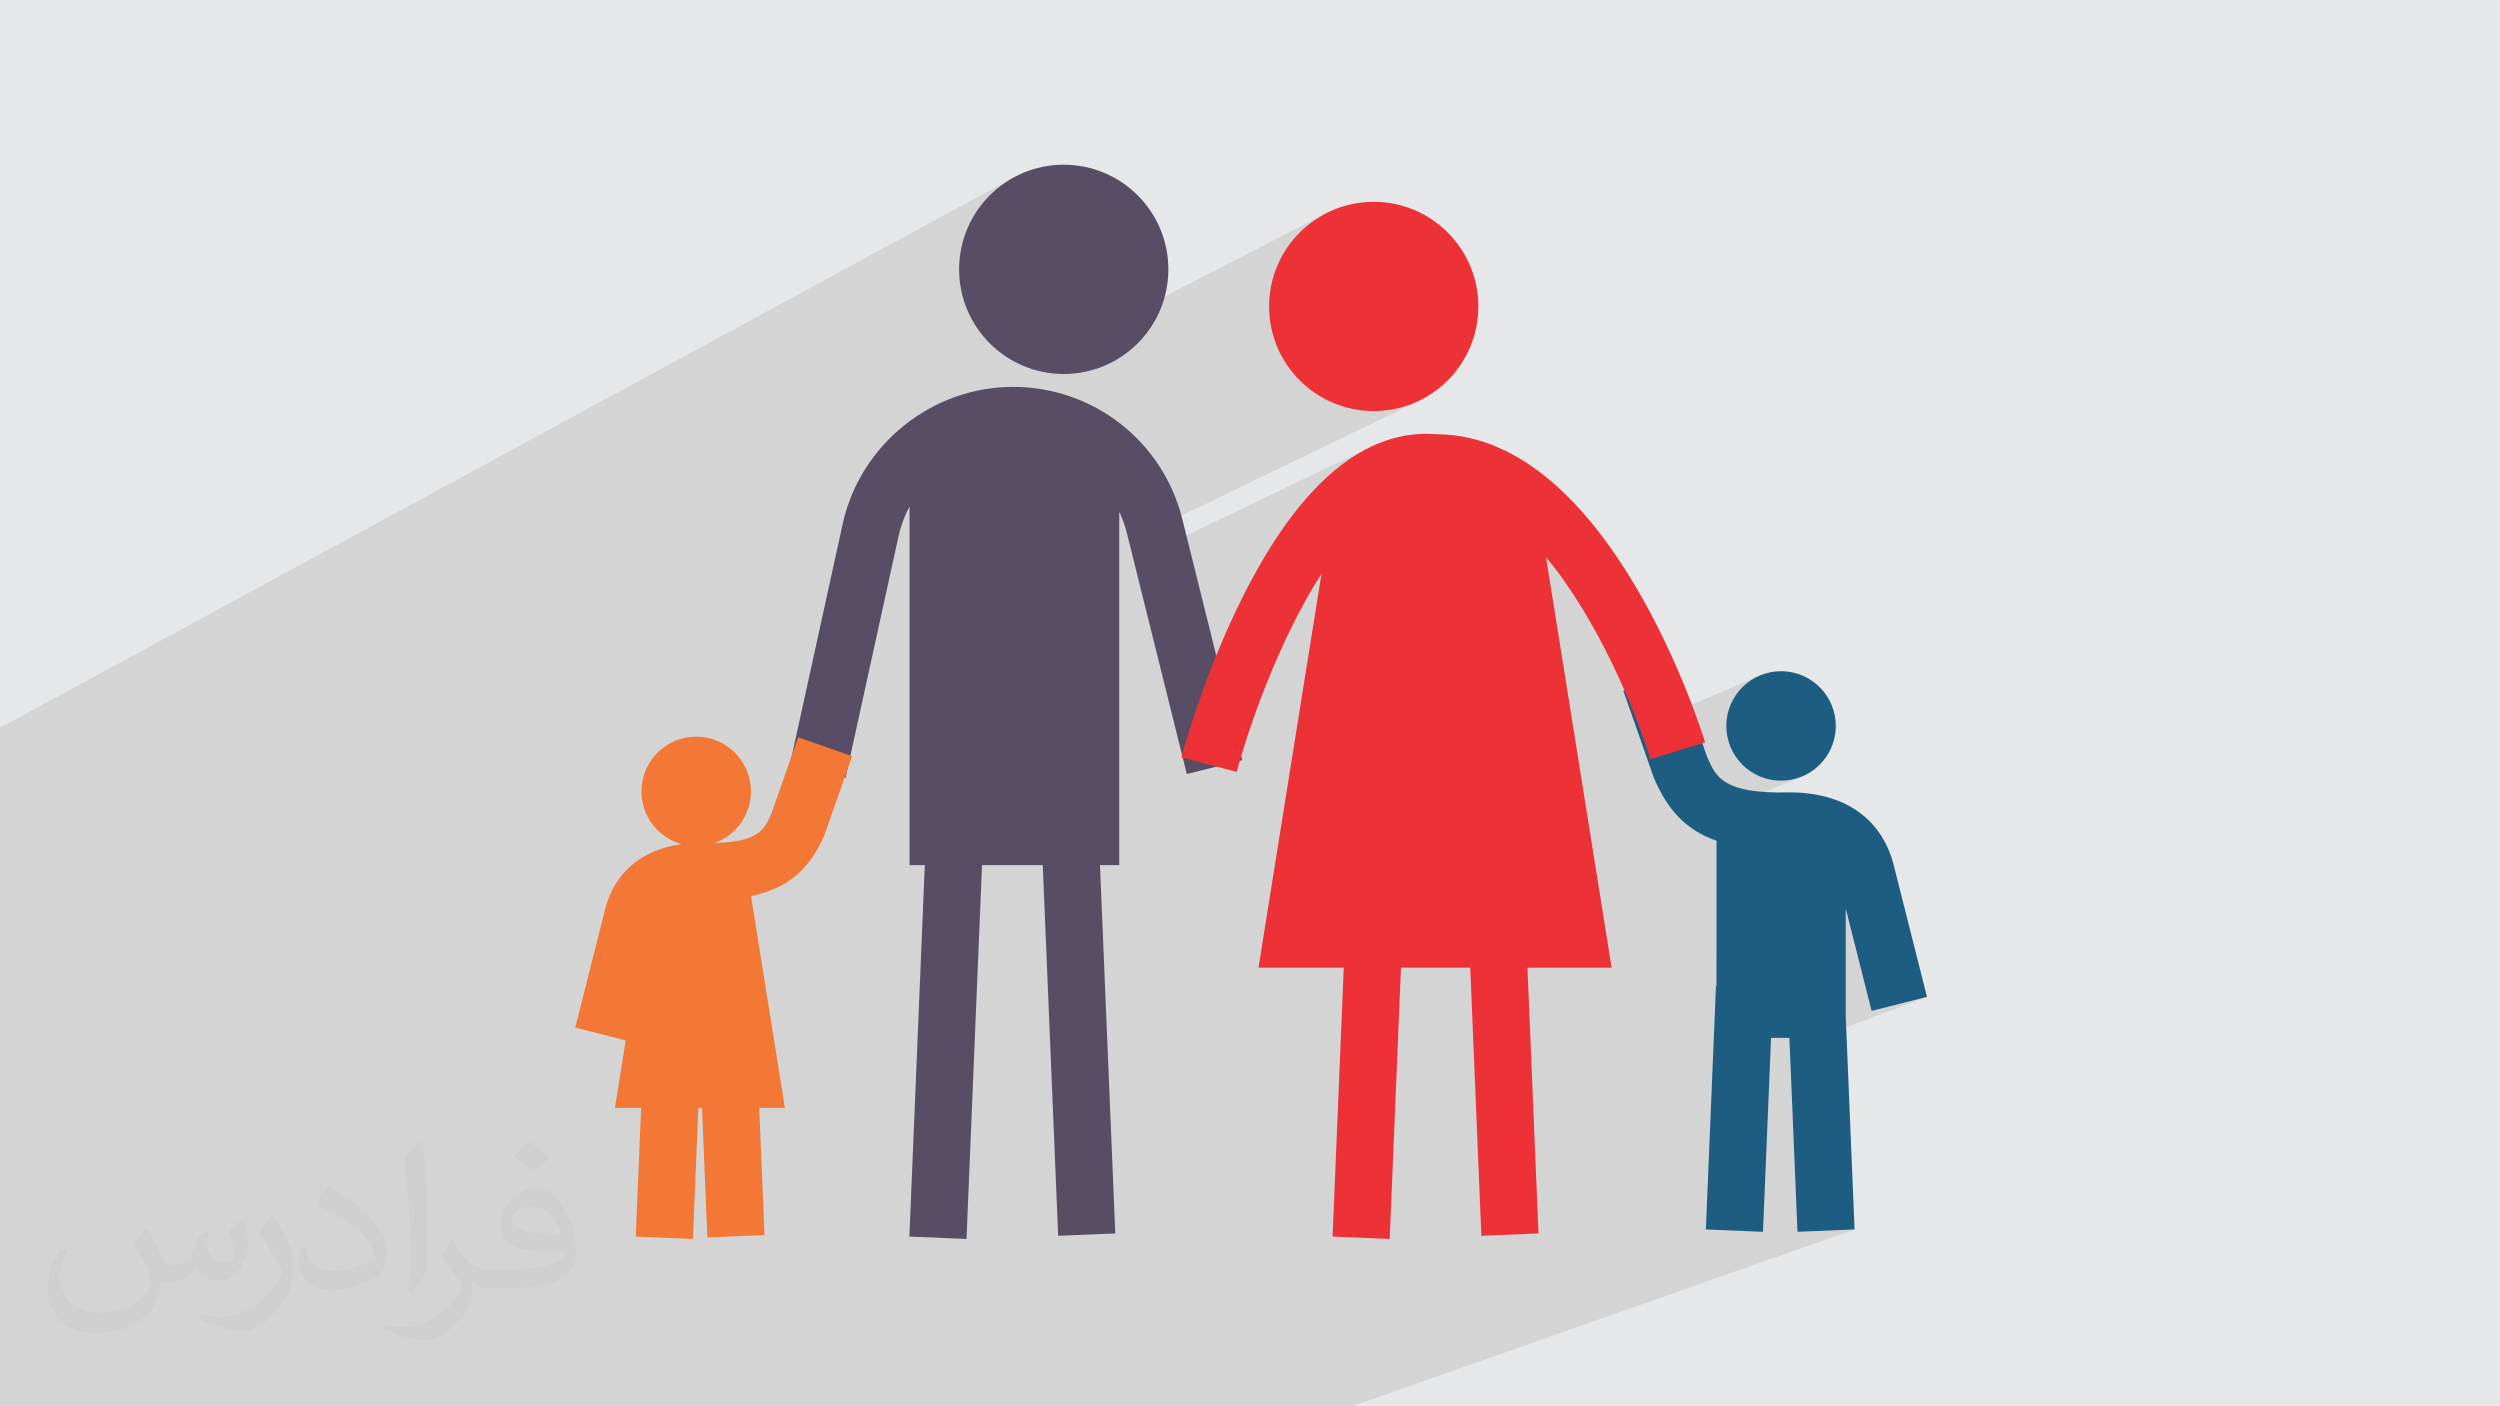 <?xml version="1.0" encoding="UTF-8"?>
<!DOCTYPE svg PUBLIC "-//W3C//DTD SVG 1.1//EN" "http://www.w3.org/Graphics/SVG/1.1/DTD/svg11.dtd">
<!-- Creator: CorelDRAW -->
<svg xmlns="http://www.w3.org/2000/svg" xml:space="preserve" width="3.704in" height="2.083in" version="1.1" style="shape-rendering:geometricPrecision; text-rendering:geometricPrecision; image-rendering:optimizeQuality; fill-rule:evenodd; clip-rule:evenodd"
viewBox="0 0 3701 2081.31"
 xmlns:xlink="http://www.w3.org/1999/xlink"
 xmlns:xodm="http://www.corel.com/coreldraw/odm/2003">
 <defs>
  <style type="text/css">
   <![CDATA[
    .fil0 {fill:#E6E7E8}
    .fil4 {fill:#F37735;fill-rule:nonzero}
    .fil6 {fill:#ED3237;fill-rule:nonzero}
    .fil3 {fill:#574E66;fill-rule:nonzero}
    .fil5 {fill:#1D5D81;fill-rule:nonzero}
    .fil2 {fill:#373435;fill-opacity:0.031}
    .fil1 {fill:#373435;fill-opacity:0.102}
   ]]>
  </style>
 </defs>
 <g id="Layer_x0020_1">
  <polygon class="fil0" points="-0,0 3701,0 3701,2081.31 -0,2081.31 "/>
  <polygon class="fil1" points="-0,1744.07 -0,1743.87 -0,1739.5 -0,1738.73 -0,1736.33 -0,1716.95 -0,1688.39 -0,1656.55 -0,1636.46 -0,1628.69 -0,1609.08 -0,1597.73 -0,1595.07 -0,1582.91 -0,1566.56 -0,1428.1 -0,1407 -0,1404.95 -0,1375.19 -0,1359.08 -0,1326.9 -0,1315.16 -0,1157.02 -0,1077.45 1500.91,262.54 1494.42,266.27 1488.14,270.3 1482.06,274.62 1476.21,279.22 1470.59,284.09 1465.21,289.22 1460.09,294.6 1455.22,300.21 1450.62,306.07 1446.3,312.14 1442.27,318.43 1438.54,324.91 1435.12,331.59 1432.02,338.45 1429.24,345.49 1426.81,352.69 1424.72,360.03 1422.99,367.53 1421.63,375.15 1420.64,382.91 1420.05,390.77 1419.85,398.74 1420.05,406.71 1420.64,414.58 1421.63,422.33 1422.99,429.96 1424.72,437.45 1426.81,444.8 1429.24,452 1432.02,459.04 1435.12,465.9 1438.54,472.57 1442.27,479.06 1446.3,485.35 1450.62,491.42 1455.22,497.27 1460.09,502.89 1465.21,508.27 1470.59,513.4 1476.21,518.27 1482.06,522.87 1488.14,527.19 1494.42,531.22 1500.91,534.95 1507.59,538.37 1514.45,541.48 1520.37,543.81 1959.81,317.47 1953.32,321.2 1947.04,325.23 1940.96,329.55 1935.11,334.15 1929.49,339.02 1924.11,344.15 1918.98,349.53 1914.11,355.15 1909.51,361 1905.19,367.07 1901.16,373.36 1897.44,379.84 1894.01,386.52 1890.91,393.39 1888.14,400.42 1885.7,407.62 1883.61,414.96 1881.88,422.46 1880.52,430.09 1879.53,437.84 1878.94,445.7 1878.74,453.67 1878.94,461.64 1879.53,469.51 1880.52,477.26 1881.88,484.89 1883.61,492.38 1885.7,499.73 1888.14,506.93 1890.91,513.97 1894.01,520.83 1897.44,527.5 1901.16,533.99 1905.19,540.28 1909.51,546.35 1914.11,552.2 1918.98,557.82 1924.11,563.21 1929.49,568.33 1935.11,573.2 1940.96,577.8 1947.04,582.12 1953.32,586.15 1959.81,589.88 1966.49,593.3 1973.35,596.4 1980.38,599.18 1987.58,601.61 1994.93,603.7 2002.43,605.43 2010.05,606.79 2017.81,607.78 2025.67,608.38 2033.64,608.58 2041.61,608.38 2049.48,607.78 2057.23,606.79 2064.86,605.43 2072.35,603.7 2079.7,601.61 2086.9,599.18 2093.93,596.4 2100.8,593.3 1671.16,801.03 1678.39,830.06 2031.33,660.49 2021.97,665.12 2012.67,670.27 2003.44,675.94 1994.27,682.13 1985.16,688.84 1976.11,696.07 1967.13,703.82 1958.22,712.08 1949.37,720.87 1940.59,730.16 1931.87,739.98 1923.22,750.31 1914.64,761.16 1906.13,772.52 1897.69,784.4 1889.31,796.79 1881.01,809.7 1872.77,823.11 1864.61,837.04 1856.52,851.48 1848.5,866.44 1840.55,881.9 1835.11,892.85 1829.84,903.78 1827.09,909.65 1956.3,849.38 1934.47,985.99 2288.76,824.85 2295.98,833.74 2303.07,842.85 2310.03,852.19 2316.85,861.71 2323.53,871.41 2330.07,881.26 2336.47,891.24 2342.73,901.33 2348.84,911.51 2354.8,921.76 2360.6,932.07 2366.25,942.4 2371.74,952.74 2377.08,963.07 2382.25,973.37 2387.26,983.61 2392.1,993.78 2396.78,1003.86 2401.29,1013.83 2405.62,1023.66 2409.78,1033.34 2413.76,1042.84 2417.56,1052.14 2421.18,1061.24 2424.61,1070.09 2426.9,1076.17 2606.32,999.52 2599.12,1002.85 2592.34,1006.83 2586.01,1011.42 2580.17,1016.58 2574.86,1022.26 2570.12,1028.43 2565.98,1035.03 2562.48,1042.02 2559.66,1049.36 2557.55,1057 2556.2,1064.91 2555.63,1073.03 2555.89,1081.32 2556.98,1089.54 2558.86,1097.46 2561.49,1105.03 2564.81,1112.23 2568.8,1119.01 2573.39,1125.34 2578.55,1131.18 2584.23,1136.48 2590.39,1141.23 2596.99,1145.37 2603.98,1148.87 2611.32,1151.69 2618.97,1153.79 2626.87,1155.15 2634.99,1155.71 2643.28,1155.45 2651.51,1154.36 2659.43,1152.48 2667.01,1149.86 2496.49,1220.11 2498.1,1221.47 2504.45,1226.21 2511.11,1230.58 2518.08,1234.61 2525.4,1238.29 2533.05,1241.63 2541.06,1244.63 2541.06,1420.33 2732.41,1345.13 2770.66,1496.52 2852.72,1475.8 2649.66,1552.54 2660.93,1823.59 2745.49,1820.08 2003.21,2081.31 1933.3,2081.31 1885.49,2081.31 1797.04,2081.31 1580.11,2081.31 1509.71,2081.31 1394.07,2081.31 1305.78,2081.31 1250.46,2081.31 1226.81,2081.31 1212.5,2081.31 1188.72,2081.31 992.51,2081.31 944.99,2081.31 944.27,2081.31 921.63,2081.31 859.13,2081.31 805.32,2081.31 752.87,2081.31 717.52,2081.31 646.23,2081.31 573.71,2081.31 510.98,2081.31 491.82,2081.31 485.96,2081.31 439.65,2081.31 424.67,2081.31 413.45,2081.31 406.3,2081.31 398.12,2081.31 337.21,2081.31 305.43,2081.31 265.34,2081.31 236.14,2081.31 230.2,2081.31 180.49,2081.31 176.35,2081.31 163.97,2081.31 160.09,2081.31 123.14,2081.31 89.06,2081.31 13.05,2081.31 8.22,2081.31 -0,2081.31 -0,2051.89 -0,2036.62 -0,2008 -0,1997.42 -0,1965.62 -0,1956.87 -0,1952.5 -0,1945.51 -0,1931.98 -0,1931.31 -0,1908.29 -0,1904.92 -0,1898.43 -0,1889.58 -0,1840.5 -0,1836 -0,1768.19 -0,1761.88 -0,1758.17 "/>
  <path class="fil2" d="M219.99 1821.86c6.99,10.99 11.99,20.98 15.99,31.97 3,6.99 5,18.98 20.98,18.98 5,0 10.99,-2 16.98,-5 6.99,-3 10.99,-8.99 13.99,-16.98l5.99 -20.98 14.99 -7.99 1 1c-2,7.99 -3,14.99 -3,20.98 0,17.98 14.99,23.98 26.98,23.98 6.99,0 12.99,-3 12.99,-9.99 0,-7.99 -4,-22.98 -7.99,-34.97 6.99,-6.99 13.99,-13.99 21.98,-19.98l1 1c3,14.99 5,29.97 5,39.96 0,9.99 -4,19.98 -7.99,26.98 -6.99,13.99 -19.98,24.98 -35.97,24.98 -11.99,0 -24.98,-5.99 -33.97,-16.98l-1 0c-8.99,10.99 -21.98,19.98 -42.96,19.98l-6.99 0c-1,13.99 -4,23.98 -8.99,32.97 -12.99,24.98 -49.95,41.96 -84.94,41.96 -48.96,0 -72.95,-27.97 -72.95,-65.94 0,-22.98 7.99,-44.96 18.98,-59.95l9.99 4c-6.99,13.99 -11.99,26.98 -11.99,39.96 0,34.97 28.97,51.95 60.95,51.95 30.97,0 67.95,-19.98 74.94,-41.96 -3,-24.98 -11.99,-35.97 -25.98,-58.95 5,-7.99 9.99,-14.99 16.98,-22.98l1 0 0 0 0 0 0 0 0 0 4.02 1.99 -0.01 0.01 0 0 0 0zm562.54 -131.89c9.99,5.99 19.98,13.99 29.97,22.98 -5.99,7.99 -11.99,14.99 -20.98,20.98 -9.99,-7.99 -19.98,-14.99 -29.97,-21.98 6.99,-7.99 13.99,-14.99 20.98,-21.98l0 0 0 0 0 0zm5 95.93c-16.98,0 -29.97,10.99 -29.97,18.98 0,16.98 32.97,22.98 72.95,22.98 -5,-19.98 -21.98,-41.96 -42.96,-41.96l0 0 0 0 -0.01 0zm-36.97 92.93c21.98,0 40.96,-1 54.95,-4 15.99,-4 29.97,-11.99 29.97,-17.98 0,-2 0,-3 -1,-5 -8.99,1 -18.98,1 -28.97,1 -28.97,0 -51.95,-6.99 -59.95,-22.98 -2,-5 -4,-9.99 -4,-14.99 0,-15.99 6.99,-30.97 18.98,-41.96 9.99,-8.99 20.98,-13.99 32.97,-13.99 19.98,0 36.97,16.98 47.96,41.96 5.99,13.99 10.99,29.97 10.99,50.95 0,13.99 -4,24.98 -11.99,33.97 -15.99,14.99 -44.96,20.98 -89.93,20.98l-20.98 0 0 0 -5 0c-10.99,0 -18.98,-2 -24.98,-6.99l-1 0c0,3 1,5 1,7.99 0,9.99 -3,22.98 -9.99,32.97 -19.98,29.97 -41.96,42.96 -59.95,42.96 -18.98,0 -41.96,-6.99 -62.94,-16.98l4 -6.99c6.99,3 15.99,5 28.97,5 33.97,0 77.94,-32.97 83.94,-63.94 -1,-3 -3,-5.99 -6.99,-9.99 -9.99,-11.99 -15.99,-21.98 -21.98,-31.97 5,-9.99 9.99,-17.98 13.99,-24.98l2 0c13.99,28.97 27.97,45.96 56.95,45.96l4 0 0 0 20.98 0 0 0 0 0 0 0 0 0 -2 -1zm-145.88 30.97c2,-13.99 3,-28.97 3,-42.96l0 -20.98c0,-38.96 -5,-95.93 -8.99,-132.89 6.99,-7.99 16.98,-16.98 24.98,-22.98l2 1c5,46.96 6.99,100.92 6.99,150.88 0,12.99 -1,25.98 -2,34.97 -1,11.99 -7.99,20.98 -21.98,34.97l-3 -1 0 0 0 0 0 0 -1 -1zm-150.88 -61.96c1,17.98 9.99,32.97 40.96,32.97 19.98,0 35.97,-5 54.95,-13.99 3,-2 5,-3 5,-5 0,-11.99 -8.99,-26.98 -23.98,-40.96 -13.99,-12.99 -33.97,-24.98 -50.95,-31.97 -5.99,-3 -7.99,-5 -7.99,-7.99 0,-5 6.99,-16.98 12.99,-23.98l2 0c19.98,10.99 42.96,26.98 59.95,43.96 14.99,15.99 24.98,32.97 24.98,50.95 0,12.99 -4,25.98 -10.99,37.97 -22.98,10.99 -45.96,19.98 -69.95,19.98 -28.97,0 -47.96,-12.99 -47.96,-44.96 0,-3 0,-8.99 1,-15.99l9.99 0 0 0 0 0 0 0 0 0 0 -1 0.01 0zm-51.95 -51.95l17.98 28.97c6.99,10.99 12.99,21.98 12.99,40.96l0 23.98c0,18.98 -11.99,38.96 -31.97,59.95 -14.99,13.99 -28.97,19.98 -40.96,19.98 -18.98,0 -39.96,-5.99 -64.94,-16.98l3 -6.99c7.99,2 16.98,4 27.97,4 35.97,0 71.95,-25.98 87.93,-57.95 2,-4 3,-6.99 3,-8.99 0,-4 -2,-7.99 -4,-10.99 -8.99,-16.98 -18.98,-32.97 -29.97,-46.96 5.99,-8.99 11.99,-17.98 17.98,-26.98l2 0 0 0 0 0 0 0 0 0 -1 -2 -0.01 0z"/>
  <g id="_2085143314224">
   <path class="fil3" d="M1750.32 768.58c-28.69,-115.32 -131.74,-195.85 -250.58,-195.85 -120.37,0 -226.44,85.33 -252.23,202.89l-78.48 357.89 82.69 18.13 78.48 -357.89c3.41,-15.62 9.03,-30.33 16.3,-43.95l0 530.93 22.58 0 -22.84 549.87 84.58 3.53 22.97 -553.4 89.91 0 22.81 548.75 84.56 -3.51 -22.65 -545.24 28.49 0 0 -523.21c4.65,9.98 8.52,20.48 11.26,31.49l88.8 356.84 82.14 -20.44 -88.8 -356.84z"/>
   <path class="fil3" d="M1729.63 398.74c0,85.54 -69.34,154.91 -154.89,154.91 -85.56,0 -154.9,-69.37 -154.9,-154.91 0,-85.54 69.34,-154.9 154.9,-154.9 85.54,0 154.89,69.37 154.89,154.9z"/>
   <path class="fil4" d="M1181.62 1091.49l-39.44 112.4c-11.39,26.52 -21.08,45.79 -102.62,43.85 -77.3,-0.56 -130.41,36.8 -145.08,103.86l-42.87 169.71 74.7 18.86 -15.95 99.78 38.75 0 -7.92 190.65 84.57 3.53 8.07 -194.18 5.39 0 7.97 191.93 84.57 -3.51 -7.82 -188.42 37.98 0 -50.07 -313.35c53.92,-11.24 86.7,-39.41 108.69,-90.68l40.97 -116.39 -79.88 -28.04z"/>
   <path class="fil4" d="M1111.7 1171.61c0,44.76 -36.29,81.04 -81.04,81.04 -44.77,0 -81.04,-36.28 -81.04,-81.04 0,-44.75 36.27,-81.05 81.04,-81.05 44.75,0 81.04,36.3 81.04,81.05z"/>
   <path class="fil5" d="M2555.89 1081.32c3.65,44.59 42.79,77.81 87.39,74.13 44.61,-3.65 77.81,-42.77 74.15,-87.38 -3.66,-44.61 -42.79,-77.81 -87.4,-74.15 -44.61,3.66 -77.81,42.79 -74.15,87.4z"/>
   <path class="fil5" d="M2770.66 1496.52l82.07 -20.72 -47.74 -188.91c-16.24,-74 -73.75,-114.61 -157.85,-113.82 -95.15,2.03 -106.78,-21.94 -119.86,-52.42l-44.27 -126.11 -79.88 28.04 44.76 127.47 1.03 2.66c20.44,47.69 48.46,76.78 92.15,91.92l0 214.88 -0.74 -0.04 -14.97 360.6 84.57 3.51 11.94 -287.17 27.13 0 11.94 287.17 84.57 -3.51 -13.08 -315.41 0 -159.54 38.25 151.4z"/>
   <path class="fil6" d="M2188.54 453.67c0,85.54 -69.36,154.9 -154.9,154.9 -85.54,0 -154.91,-69.36 -154.91,-154.9 0,-85.54 69.36,-154.9 154.91,-154.9 85.54,0 154.9,69.36 154.9,154.9z"/>
   <path class="fil6" d="M2524.23 1098.94c-5.69,-18.56 -141.92,-453.53 -395.93,-456.04 -106.58,-9.2 -203.34,71.31 -287.76,239 -58.82,116.82 -90.21,234.27 -91.53,239.2l81.84 21.68c16.97,-64.18 62.49,-195.4 125.44,-293.4l-93.2 583.15 126.21 0 -16.54 398.09 84.57 3.53 16.68 -401.61 102.53 0 16.47 396.96 84.59 -3.51 -16.33 -393.45 124.6 0 -97.12 -607.67c77.73,93.46 133.44,230.27 154.53,298.9l80.94 -24.8z"/>
  </g>
 </g>
</svg>
